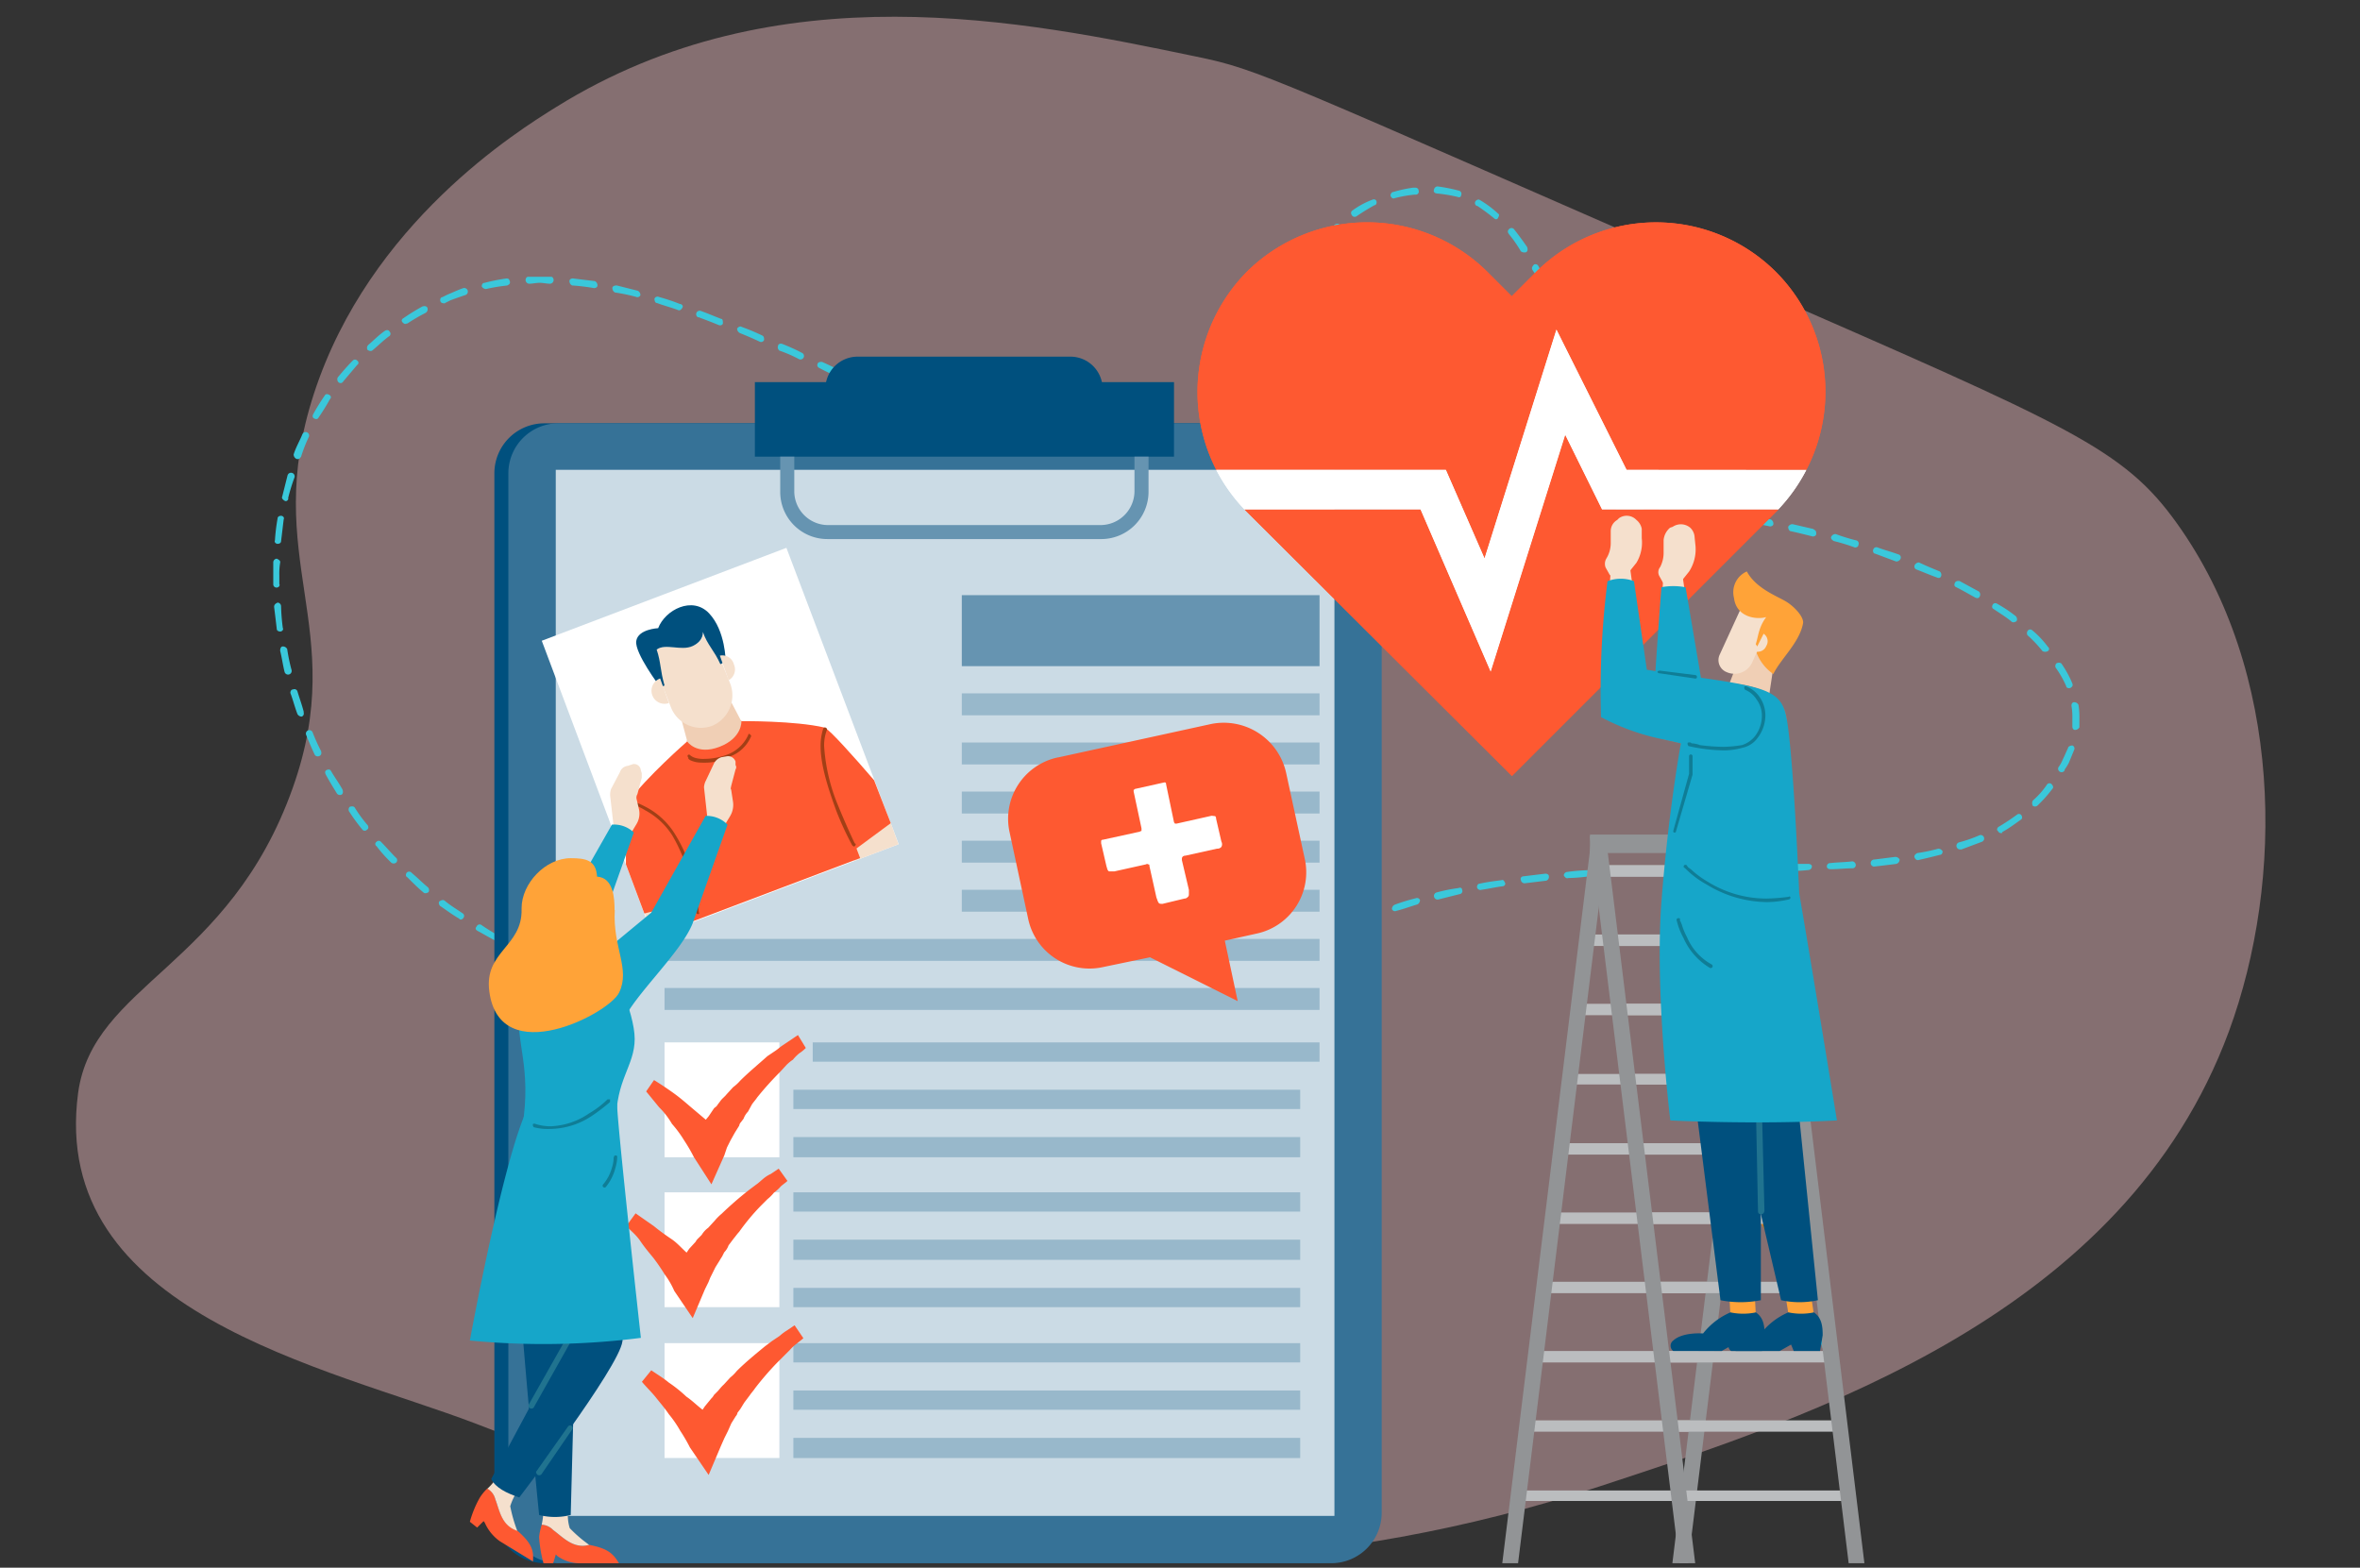 <svg id="Livello_1" data-name="Livello 1" xmlns="http://www.w3.org/2000/svg" viewBox="0 0 366 243.12"><rect x="0" y="0" width="366" height="243.12" fill="#333333" stroke="none"/><defs><style>.cls-1{fill:#ffc8ce;opacity:0.4;}.cls-2{fill:#3ac8db;}.cls-3{fill:#ffa338;}.cls-4{fill:#00507e;}.cls-5{fill:#367297;}.cls-6{fill:#cbdbe5;}.cls-7{fill:#6694b1;}.cls-8{fill:#98b8cb;}.cls-9{fill:#fff;}.cls-10{fill:#fe5931;}.cls-11{fill:#f5e0cd;}.cls-12{fill:#f0cfb5;}.cls-13{fill:#a23f16;}.cls-14{fill:#20738f;}.cls-15{fill:#16a6c9;}.cls-16{fill:#0f7d96;}.cls-17{fill:#bd7a2b;}.cls-18{fill:#bbbdbf;}.cls-19{fill:#929496;}</style></defs><title>ematologia03</title><path class="cls-1" d="M337.6,81.15c-8.33-11.63-16.58-15-65.44-36.38-75.37-32.92-76.68-33.95-86.67-36-26.6-5.54-64.9-13.52-99.17,7.79-6,3.72-29,18-37.63,44.47-8.38,25.72,5.57,36.21-3.29,61.16-9.89,27.83-31,30.41-33.29,47.33C7.6,203.59,50.76,212,73.83,220.8,95,228.88,164.32,258,248,230.54c33.75-11.08,81.45-26.75,97.66-70.56C354.33,136.42,354.11,104.21,337.6,81.15Z"/><path class="cls-2" d="M209.54,145.75l1.63-.82a.6.6,0,0,0,.14-.68c0-.27-.41-.41-.68-.27a14.83,14.83,0,0,1-1.5.82.5.5,0,0,0-.27.68c.14.27.41.27.68.27Z"/><path class="cls-2" d="M210.16,143.57c1.09-.41,2.18-.82,3.13-1.22.27,0,.41-.41.41-.68a.5.5,0,0,0-.68-.27l-3.26,1.22a.52.52,0,1,0,.41,1Zm6.39-2.31c1.09-.27,2.18-.68,3.26-1a.75.75,0,0,0,.41-.68.5.5,0,0,0-.68-.27,29.56,29.56,0,0,0-3.26,1,.75.75,0,0,0-.41.68.5.5,0,0,0,.68.27Zm6.53-1.77,3.26-.82a.48.48,0,0,0,.41-.68c0-.27-.27-.41-.54-.27a25.06,25.06,0,0,0-3.4.68.56.56,0,0,0,.27,1.09Zm6.66-1.5c1.09-.14,2.18-.41,3.26-.54.27,0,.54-.27.41-.54s-.27-.54-.54-.41c-1.09.14-2.18.27-3.4.54-.27,0-.41.27-.41.54s.41.54.68.41Zm6.66-1,3.4-.41a.63.63,0,0,0,.41-.68c0-.27-.27-.41-.54-.41l-3.4.41c-.27,0-.54.27-.41.54a.58.58,0,0,0,.54.54Zm6.8-.82a26.4,26.4,0,0,0,3.26-.27.5.5,0,0,0,.54-.54c0-.27-.27-.41-.54-.41a28.64,28.64,0,0,0-3.4.27.58.58,0,0,0-.54.54c.14.27.41.54.68.41Zm6.66-.41a29.57,29.57,0,0,1,3.4-.14.54.54,0,1,0,0-1.09c-1.09,0-2.31.14-3.4.14a.54.54,0,1,0,0,1.09Zm6.8-.27c1.22,0,2.31-.14,3.4-.14a.58.58,0,0,0,.54-.54c0-.27-.27-.54-.54-.41h-3.4a.54.54,0,1,0,0,1.09Zm6.8-.14c1.22,0,2.31-.14,3.4-.14a.5.5,0,0,0,.54-.54c0-.27-.27-.41-.54-.41h-3.4a.54.54,0,0,0,0,1.09Zm6.8-.14h3.4a.54.54,0,0,0,0-1.09h-3.4a.54.54,0,0,0,0,1.09Zm6.8-.14a27.31,27.31,0,0,0,3.4-.14.59.59,0,0,0,.54-.54c0-.27-.27-.41-.54-.41h-3.4a.54.54,0,0,0,0,1.09Zm6.8-.27c1.22,0,2.31-.14,3.4-.14a.5.5,0,0,0,.54-.54.59.59,0,0,0-.54-.54c-1.09.14-2.31.14-3.4.27a.5.5,0,0,0-.54.54c0,.27.27.41.54.41Zm6.8-.41c1.22-.14,2.31-.27,3.4-.41a.69.69,0,0,0,.54-.68.75.75,0,0,0-.68-.41l-3.26.41a.54.54,0,1,0,0,1.09Zm6.8-1c1.22-.27,2.31-.54,3.4-.82.27,0,.41-.27.41-.54a.75.75,0,0,0-.68-.41,27.82,27.82,0,0,1-3.26.68c-.27.14-.54.41-.41.68s.27.41.54.41Zm6.66-1.63,3.26-1.22a.52.52,0,1,0-.41-1,21.14,21.14,0,0,1-3.13,1.09.56.56,0,1,0,.27,1.09Zm6.39-2.72c1-.54,1.9-1.22,2.86-1.9.27-.14.27-.41.14-.68a.47.47,0,0,0-.68-.14A32.55,32.55,0,0,1,310,128.2c-.27.14-.41.54-.14.68a.5.5,0,0,0,.68.27Zm5.44-4.08a20.91,20.91,0,0,0,2.31-2.58c.27-.27.14-.54-.14-.82a.47.47,0,0,0-.68.14,12.71,12.71,0,0,1-2.18,2.45.87.87,0,0,0,0,.82.61.61,0,0,0,.68,0Zm4.22-5.58a7.6,7.6,0,0,0,.68-1.09l.82-2a.5.5,0,0,0-.27-.68c-.27,0-.68.14-.68.41-.27.54-.54,1.22-.82,1.77a5.52,5.52,0,0,1-.68,1.22.52.52,0,1,0,1,.41Zm2.31-6.53v-1.36a11.69,11.69,0,0,0-.14-2.18.75.75,0,0,0-.68-.41c-.27,0-.41.27-.41.54a10.3,10.3,0,0,1,.14,2v1.22c0,.27.14.54.41.54s.54-.14.68-.41ZM321.39,106a16.24,16.24,0,0,0-1.63-3c-.14-.27-.54-.27-.82-.14a.6.6,0,0,0-.14.68,15.3,15.3,0,0,1,1.63,2.86c0,.27.41.41.68.27s.41-.41.27-.68Zm-3.81-5.71a14.56,14.56,0,0,0-2.45-2.58.47.47,0,0,0-.68.14.62.62,0,0,0,0,.68,19.11,19.11,0,0,1,2.31,2.45.87.87,0,0,0,.82,0,.39.39,0,0,0,0-.68Zm-5-4.76a20.85,20.85,0,0,0-2.86-1.9.47.47,0,0,0-.68.14c-.14.27-.14.54.14.68,1,.68,1.9,1.22,2.72,1.9.27.27.54.14.82,0a.64.64,0,0,0-.14-.82Zm-5.71-3.81c-1-.54-2-1.09-3-1.63-.27,0-.54,0-.68.27s-.14.54.14.68c1.09.54,2,1.09,3,1.63.27.14.54.14.68-.14a.64.64,0,0,0-.14-.82Zm-6.12-3.13c-1-.41-2-.82-3.13-1.36a.75.75,0,0,0-.68.41.5.5,0,0,0,.27.68c1.09.41,2,.82,3.13,1.22.27.14.54.14.68-.14a.65.65,0,0,0-.27-.82ZM294.47,86c-1.09-.41-2.18-.68-3.26-1.09a.5.5,0,0,0-.68.27c-.14.27,0,.68.27.68l3.26,1.22a.75.75,0,0,0,.68-.41.5.5,0,0,0-.27-.68Zm-6.53-2.18a29.56,29.56,0,0,1-3.26-1,.75.75,0,0,0-.68.41c-.14.27.14.54.41.68a29.53,29.53,0,0,1,3.26,1c.27,0,.54-.14.54-.41a.5.5,0,0,0-.27-.68Zm-6.66-1.77L278,81.29a.75.75,0,0,0-.68.41c0,.27.14.68.41.68,1.22.27,2.31.54,3.4.82.27,0,.54-.14.54-.41s0-.54-.41-.68Zm-6.66-1.5c-1.09-.14-2.18-.41-3.26-.54a.56.56,0,0,0-.27,1.09,25.38,25.38,0,0,1,3.4.54c.27,0,.54-.14.54-.41s-.14-.54-.41-.68ZM268,79.52l-3.4-.41c-.27,0-.54.14-.54.41a.75.75,0,0,0,.41.68l3.4.41a.5.5,0,0,0,.54-.54c0-.27-.14-.54-.41-.54Zm-6.8-.82c-1.09-.14-2.31-.14-3.4-.27a.58.58,0,0,0-.54.54.5.5,0,0,0,.54.54,26.4,26.4,0,0,1,3.26.27c.41,0,.54-.14.68-.54a.58.58,0,0,0-.54-.54Zm-6.8-.41a28.43,28.43,0,0,0-3.4-.14.5.5,0,0,0-.54.54c0,.27.27.41.54.41a27.32,27.32,0,0,0,3.4.14c.27,0,.54-.14.54-.41a.58.58,0,0,0-.54-.54Zm-6.8-.14h-3.4a.54.54,0,1,0,0,1.09,28.44,28.44,0,0,1,3.4-.14.5.5,0,0,0,.54-.54c0-.27-.27-.41-.54-.41Zm-6.8.14c-1.22.14-2.31.14-3.4.27a.54.54,0,0,0,0,1.09,31.08,31.08,0,0,1,3.4-.27.54.54,0,1,0,0-1.09Zm-6.8.54a25.39,25.39,0,0,0-3.4.54.58.58,0,0,0-.54.54c.14.27.41.54.68.41,1.09-.14,2.18-.27,3.4-.41.27,0,.41-.27.41-.54a.59.59,0,0,0-.54-.54Zm-6.8,1.09a30.08,30.08,0,0,0-3.4.68c-.27,0-.41.27-.41.54s.41.54.68.41c1.09-.27,2.18-.41,3.26-.68.27,0,.54-.27.41-.54s-.27-.54-.54-.41Zm-6.66,1.5a29.56,29.56,0,0,0-3.26,1c-.27,0-.54.27-.41.54s.41.54.68.41a29.57,29.57,0,0,1,3.26-1c.27,0,.41-.41.41-.68a.5.5,0,0,0-.68-.27Zm-6.53,2a16,16,0,0,0-3.26,1.22c-.27,0-.41.41-.27.68a.5.5,0,0,0,.68.27c1.09-.41,2.18-.82,3.13-1.22a.75.75,0,0,0,.41-.68.5.5,0,0,0-.68-.27ZM207.57,86c-1,.54-2,1.09-3,1.63a.5.5,0,0,0-.27.68c.14.27.54.27.82.14a20.47,20.47,0,0,1,3-1.5c.27-.14.27-.41.14-.68s-.41-.41-.68-.27Zm-6,3.26c-1,.68-1.9,1.22-2.86,1.9a.47.47,0,0,0-.14.68c.14.27.54.41.68.27,1-.68,1.9-1.36,2.86-1.9a.5.5,0,0,0,.27-.68c-.27-.27-.54-.41-.82-.27ZM196,93.25a12.93,12.93,0,0,0-2.72,2c-.27.14-.27.41-.14.68a.47.47,0,0,0,.68.14c1-.68,1.77-1.36,2.72-2,.27-.14.27-.54.14-.82s-.54-.27-.68,0Zm-5.44,4.08c-1,.82-1.77,1.5-2.58,2.31-.27.14-.27.41-.14.68a.51.51,0,0,0,.82,0c.82-.68,1.63-1.36,2.58-2.18.14-.14.27-.54,0-.68s-.41-.27-.68-.14Zm-5.17,4.49a20.91,20.91,0,0,1-2.58,2.31.58.58,0,0,0,.82.82c.82-.82,1.63-1.5,2.45-2.31a.51.51,0,0,0,0-.82.62.62,0,0,0-.68,0Zm-5,4.76c-.82.82-1.5,1.63-2.31,2.45a.48.48,0,0,0,.68.68l2.45-2.45a.62.62,0,0,0,0-.68.51.51,0,0,0-.82,0Zm-4.76,4.9c-.82.82-1.5,1.63-2.31,2.45-.27.14-.14.54,0,.68s.54.27.68,0l2.45-2.45a.61.61,0,0,0,0-.68.51.51,0,0,0-.82,0Zm-4.62,4.9c-.82.82-1.63,1.63-2.31,2.45a.51.51,0,0,0,0,.82.47.47,0,0,0,.68-.14c.82-.82,1.63-1.63,2.31-2.45a.48.48,0,1,0-.68-.68Zm-4.62,5c-.82.82-1.63,1.63-2.31,2.45a.48.48,0,1,0,.68.68c.82-.82,1.63-1.63,2.31-2.45a.51.51,0,0,0,0-.82.47.47,0,0,0-.68.14Zm-4.76,4.9c-.68.82-1.5,1.63-2.31,2.45a.61.61,0,0,0,0,.68.51.51,0,0,0,.82,0c.68-.82,1.5-1.63,2.31-2.45a.62.62,0,0,0,0-.68.51.51,0,0,0-.82,0Zm-4.62,4.9c-.82.82-1.63,1.5-2.45,2.31a.51.51,0,0,0,0,.82.62.62,0,0,0,.68,0l2.45-2.45a.48.48,0,0,0-.68-.68Zm-4.9,4.62c-1,.82-1.77,1.5-2.58,2.31-.27.14-.27.41,0,.68s.41.27.68,0l2.58-2.18a.87.87,0,0,0,0-.82.62.62,0,0,0-.68,0Zm-5.17,4.35c-1,.82-1.77,1.5-2.72,2.18-.27.14-.27.41-.14.68a.64.64,0,0,0,.82.14c.82-.68,1.77-1.36,2.72-2.18a.45.45,0,0,0,0-.68.47.47,0,0,0-.68-.14Zm-5.44,4.08c-1,.54-1.9,1.22-2.86,1.77-.27.14-.41.54-.14.68a.5.5,0,0,0,.68.27c1-.68,1.9-1.22,2.86-1.9.27-.14.27-.41.14-.68s-.41-.27-.68-.14Zm-5.85,3.4a20.47,20.47,0,0,1-3,1.5.52.52,0,0,0,.41,1,32.67,32.67,0,0,0,3.13-1.5c.27-.14.27-.41.14-.68s-.41-.41-.68-.27Zm-6.12,2.86c-1,.27-2,.68-3.13,1.09-.27,0-.41.27-.41.54s.41.54.68.41c1.09-.41,2.18-.68,3.26-1.09a.5.5,0,0,0,.27-.68c0-.27-.41-.41-.68-.27Zm-6.39,1.9c-1.09.27-2.18.41-3.26.68-.27,0-.54.27-.41.54s.27.54.54.41a25.07,25.07,0,0,0,3.4-.68c.27,0,.41-.27.41-.54a.75.75,0,0,0-.68-.41Zm-6.66,1.09c-1.09.14-2.18.14-3.26.27a.59.59,0,0,0-.54.54c0,.27.27.41.54.41a27.3,27.3,0,0,0,3.4-.14c.27-.14.54-.27.54-.68a.63.63,0,0,0-.68-.41Zm-6.66.27c-1.09,0-2.18-.14-3.4-.14-.27,0-.54.14-.54.41a.58.58,0,0,0,.54.54c1.09.14,2.31.14,3.4.27a.54.54,0,1,0,0-1.09Zm-6.66-.54a29.45,29.45,0,0,1-3.4-.54.5.5,0,0,0-.54.54c-.14.27.14.54.41.54,1.09.14,2.18.41,3.4.54a.5.5,0,0,0,.54-.54c0-.27-.14-.54-.41-.54Zm-6.66-1.09-3.26-.82c-.27-.14-.68,0-.68.27a.48.48,0,0,0,.41.68l3.26.82c.27.14.54-.14.68-.41s-.14-.54-.41-.54Zm-6.53-1.77c-1.09-.41-2.18-.68-3.26-1.09a.5.5,0,0,0-.68.27c0,.27.14.68.41.68a21.15,21.15,0,0,0,3.13,1.09c.27.14.68,0,.68-.27a.5.5,0,0,0-.27-.68Zm-6.39-2.31c-1.09-.41-2-1-3.13-1.36-.14-.14-.54,0-.68.27a.5.5,0,0,0,.27.68c1.09.41,2,1,3.13,1.36a.52.52,0,1,0,.41-1Zm-6.12-2.86a32.53,32.53,0,0,1-2.86-1.77.5.5,0,0,0-.68.27c-.27.27-.14.54.14.68,1,.54,1.9,1.09,3,1.63.27.14.54.14.68-.14a.5.5,0,0,0-.27-.68Zm-5.71-3.54c-1-.68-1.9-1.22-2.72-1.9-.27-.27-.54-.14-.82,0s-.14.68.14.82c1,.68,1.9,1.36,2.86,1.9.14.27.54.14.68-.14a.47.47,0,0,0-.14-.68Zm-5.44-4.08c-.82-.68-1.63-1.5-2.45-2.18a.51.51,0,0,0-.82,0c-.14.27-.14.54.14.68.82.82,1.63,1.63,2.45,2.31.27.27.54.14.82,0a.64.64,0,0,0-.14-.82ZM61.39,133c-.82-.82-1.5-1.63-2.31-2.45a.45.45,0,0,0-.68,0,.39.39,0,0,0,0,.68,20.91,20.91,0,0,0,2.31,2.58.61.61,0,0,0,.68,0,.51.51,0,0,0,0-.82Zm-4.35-5a20.27,20.27,0,0,1-2-2.72c-.14-.27-.54-.27-.82-.14a.61.61,0,0,0,0,.82,28.25,28.25,0,0,0,2,2.72.45.45,0,0,0,.68,0c.27-.14.27-.41.14-.68Zm-3.94-5.58c-.54-1-1.22-1.9-1.77-2.86-.14-.27-.41-.27-.68-.14s-.27.41-.14.68c.54,1,1.09,1.9,1.77,3a.6.6,0,0,0,.68.14c.27-.14.27-.54.14-.82Zm-3.26-5.85a29.09,29.09,0,0,1-1.36-3,.52.52,0,0,0-1,.41c.41,1,.82,2,1.36,3.13a.6.6,0,0,0,.68.14.5.5,0,0,0,.27-.68Zm-2.72-6.12c-.27-1.09-.68-2.18-1-3.26a.5.5,0,0,0-.68-.27c-.27,0-.41.27-.41.54.41,1.09.68,2.18,1.09,3.26a.75.75,0,0,0,.68.41.5.5,0,0,0,.27-.68Zm-1.9-6.53a27.88,27.88,0,0,1-.68-3.26.75.75,0,0,0-.68-.41c-.27,0-.41.27-.41.68.27,1.09.41,2.18.68,3.26a.56.56,0,1,0,1.09-.27Zm-1.36-6.53a31.08,31.08,0,0,1-.27-3.4.58.58,0,0,0-.54-.54c-.27.14-.54.27-.54.68.14,1.09.27,2.18.41,3.4,0,.27.27.41.54.41s.54-.27.41-.54Zm-.54-6.8V89.18a10.29,10.29,0,0,1,.14-2c0-.27-.27-.41-.54-.54a.58.58,0,0,0-.54.54v3.4a.5.5,0,0,0,.54.54c.27,0,.54-.27.41-.54Zm.27-6.66c.14-1.09.27-2.31.41-3.4.14-.27-.14-.54-.41-.54s-.54.14-.54.41a29,29,0,0,0-.41,3.4c-.14.27.14.54.41.54s.54-.14.54-.41Zm1.09-6.66a29.53,29.53,0,0,1,1-3.26.56.56,0,0,0-1.09-.27l-.82,3.26c-.14.27.14.54.41.68s.54-.14.54-.41Zm2-6.39a21.36,21.36,0,0,1,1.22-3.13.52.52,0,0,0-1-.41c-.41,1-1,2-1.36,3.13a.75.75,0,0,0,.41.68.5.5,0,0,0,.68-.27Zm2.72-6.12a32.53,32.53,0,0,0,1.77-2.86c.27-.27.14-.54-.14-.68s-.54-.14-.68.14a32.53,32.53,0,0,0-1.77,2.86c-.14.27-.14.54.14.68s.54.14.68-.14Zm3.81-5.58,2.18-2.58a.39.39,0,0,0,0-.68.45.45,0,0,0-.68,0c-.82.82-1.63,1.77-2.31,2.58a.64.64,0,0,0,.14.82.47.47,0,0,0,.68-.14Zm4.62-4.9c.82-.68,1.63-1.5,2.58-2.18a.45.45,0,0,0,0-.68c-.14-.27-.41-.27-.68-.14-1,.68-1.77,1.5-2.58,2.18a.64.64,0,0,0-.14.82c.27.14.54.27.82,0Zm5.3-4.08A30.57,30.57,0,0,1,66,48.52a.65.65,0,0,0,.27-.82c-.14-.27-.54-.27-.82-.14a32.53,32.53,0,0,0-2.86,1.77c-.27.14-.41.41-.14.68s.41.27.68.14ZM69,47l.82-.41c.68-.27,1.5-.54,2.31-.82a.56.56,0,1,0-.27-1.09c-.82.27-1.63.68-2.45,1l-.82.41c-.27,0-.41.41-.27.68s.41.27.68.27Zm6.39-2.18a27.2,27.2,0,0,1,3.26-.54c.27-.14.54-.27.41-.68s-.27-.41-.54-.41a30.07,30.07,0,0,0-3.4.68c-.27,0-.41.27-.41.54a.75.75,0,0,0,.68.41ZM82.06,44c.54,0,1.09-.14,1.63-.14s1.09.14,1.63.14a.59.59,0,0,0,.54-.54c0-.27-.14-.54-.41-.54H81.92c-.27,0-.41.27-.41.54a.59.59,0,0,0,.54.54Zm6.66.27a32.88,32.88,0,0,1,3.4.41c.27,0,.54-.14.54-.41a.75.75,0,0,0-.41-.68c-1.22-.14-2.31-.27-3.4-.41-.27,0-.54.14-.54.41s.14.54.41.68Zm6.66,1.09a27.87,27.87,0,0,1,3.26.68.5.5,0,0,0,.68-.27.75.75,0,0,0-.41-.68l-3.26-.82c-.41,0-.68.14-.68.41a.75.75,0,0,0,.41.68ZM101.91,47c1.09.41,2.18.68,3.26,1.09.27.14.54-.14.68-.41s-.14-.54-.41-.54a30.61,30.61,0,0,0-3.26-1.09.5.5,0,0,0-.68.27c0,.41.14.68.41.68Zm6.39,2.18c1.09.41,2.18.82,3.13,1.22.27.14.68,0,.68-.27s0-.68-.27-.68c-1.09-.41-2-.82-3.13-1.22a.52.52,0,1,0-.41,1Zm6.39,2.45c1,.41,2,.82,3.13,1.36a.5.5,0,0,0,.68-.27c0-.27,0-.54-.27-.68A33.19,33.19,0,0,0,115,50.69c-.14-.14-.54,0-.68.27a.75.75,0,0,0,.41.68Zm6.12,2.72a21.69,21.69,0,0,1,3.13,1.36.52.52,0,1,0,.41-1,29.09,29.09,0,0,0-3-1.36c-.27-.14-.68,0-.68.27a.6.6,0,0,0,.14.68Zm6.26,2.72c1,.54,2,1,3.13,1.5.14.14.54,0,.68-.27a.5.5,0,0,0-.27-.68c-1.09-.54-2-1-3.13-1.5-.27,0-.54,0-.68.27a.5.5,0,0,0,.27.68Zm6.12,3a32.65,32.65,0,0,1,3.13,1.5c.14,0,.54,0,.68-.27a.5.5,0,0,0-.27-.68,32.67,32.67,0,0,0-3.13-1.5.5.5,0,0,0-.68.27c-.14.14,0,.54.27.68Zm6.12,2.86a22.13,22.13,0,0,0,3.13,1.5.47.47,0,0,0,.68-.14.5.5,0,0,0-.27-.68,32.67,32.67,0,0,0-3.13-1.5.47.47,0,0,0-.68.14c-.14.27,0,.68.27.68Zm6.12,3a30.68,30.68,0,0,0,3,1.5c.27.14.68.14.82-.14s0-.68-.27-.68a32.67,32.67,0,0,0-3.13-1.5c-.27-.14-.54-.14-.68.14s0,.68.27.68Zm6.12,3a30.69,30.69,0,0,0,3,1.5.83.83,0,0,0,.82-.14c0-.27,0-.68-.27-.82A32.69,32.69,0,0,1,152,68c-.27,0-.54,0-.68.27a.5.5,0,0,0,.27.68Zm6.12,3a8,8,0,0,0,1.09.54,13.73,13.73,0,0,0,2,1,.52.52,0,0,0,.41-1,8.32,8.32,0,0,1-1.9-1,4.83,4.83,0,0,1-1.22-.54.52.52,0,0,0-.41,1Zm6.26,2.72c1.22.41,2.31.68,3.4,1,.27,0,.54-.14.54-.41s-.14-.54-.41-.54c-1-.27-2-.54-3.13-1a.52.52,0,0,0-.41,1Zm6.8,1.5a10.29,10.29,0,0,0,2,.14h1.36c.27-.14.54-.27.54-.68s-.27-.41-.54-.41h-3.26c-.41-.14-.54.14-.68.41a.58.58,0,0,0,.54.54Zm6.94-.54a12.83,12.83,0,0,0,3.13-1.36.5.5,0,0,0,.27-.68c-.14-.27-.41-.27-.68-.14-1,.41-2,.82-3.13,1.22-.27,0-.41.27-.27.54s.27.54.68.41Zm6.12-3.26c.82-.68,1.63-1.5,2.45-2.31a.58.58,0,0,0-.82-.82,12.4,12.4,0,0,1-2.31,2.31.64.64,0,0,0-.14.82.61.61,0,0,0,.82,0Zm4.62-5c.68-1,1.22-1.9,1.9-2.86.14-.27.14-.54-.14-.68s-.54-.14-.82.14c-.54,1-1.22,1.9-1.77,2.72a.51.51,0,0,0,.14.82.47.47,0,0,0,.68-.14Zm3.67-5.85a30.67,30.67,0,0,0,1.5-3c.14-.27.14-.54-.14-.68s-.54-.14-.68.14c-.54,1.09-1.09,2-1.63,3a.83.83,0,0,0,.14.82.65.65,0,0,0,.82-.27Zm3.13-6.12a30.67,30.67,0,0,1,1.5-3,.52.52,0,0,0-1-.41,30.67,30.67,0,0,0-1.5,3,.5.5,0,0,0,.27.68c.14.14.54,0,.68-.27Zm3-6c.54-1.09,1.09-2,1.63-3,.14-.27,0-.54-.27-.82a.5.5,0,0,0-.68.27c-.54,1-1.09,2-1.63,3a.5.5,0,0,0,.27.68c.27.14.54.14.68-.14Zm3.26-6c.68-1,1.22-1.9,1.9-2.72a.64.64,0,0,0-.14-.82c-.27-.14-.54-.14-.68.14-.68,1-1.36,1.9-1.9,2.86-.14.27-.14.54.14.68s.54.14.68-.14Zm3.94-5.44c.82-.82,1.5-1.63,2.31-2.31a.51.51,0,0,0,0-.82.61.61,0,0,0-.68,0l-2.45,2.45a.64.64,0,0,0,.14.82.47.47,0,0,0,.68-.14Zm4.9-4.35a32.53,32.53,0,0,1,2.86-1.77c.27,0,.41-.41.27-.68s-.41-.27-.68-.14a12.79,12.79,0,0,0-3,1.63.47.47,0,0,0-.14.68.5.5,0,0,0,.68.27Zm6-2.86a19.5,19.5,0,0,1,3-.54h.27a.48.48,0,0,0,.41-.68c0-.27-.27-.41-.54-.41h-.27a21.11,21.11,0,0,0-3.13.68c-.27,0-.41.41-.41.54.14.41.41.54.68.41ZM222.8,30a23.32,23.32,0,0,1,3.26.54c.27.14.54,0,.54-.27a.5.5,0,0,0-.27-.68,25.05,25.05,0,0,0-3.4-.68.58.58,0,0,0-.54.54c-.14.27.14.54.41.54Zm6.26,1.9a31.36,31.36,0,0,1,2.58,1.9c.27.27.54.27.68,0s.27-.54,0-.68A15.78,15.78,0,0,0,229.47,31c-.14-.14-.54,0-.68.27a.5.5,0,0,0,.27.68Zm4.9,4.35a19.44,19.44,0,0,1,1.9,2.72.9.9,0,0,0,.82.14c.27-.14.27-.54.14-.82-.68-1-1.36-1.9-2-2.72a.51.51,0,0,0-.82,0,.45.45,0,0,0,0,.68Zm3.67,5.58a21.65,21.65,0,0,1,1.77,3,.6.6,0,0,0,.68.14c.27-.14.27-.41.14-.68-.54-1.09-1.09-2-1.63-3a.5.5,0,0,0-.68-.27c-.27.27-.41.54-.27.82Zm3.26,6a20.47,20.47,0,0,1,1.5,3,.65.65,0,0,0,.82.27c.27-.14.27-.54.14-.82-.54-1-1-1.9-1.5-3-.14-.27-.41-.27-.68-.27a.65.65,0,0,0-.27.82Zm3.13,6a34.39,34.39,0,0,0,1.77,3c.14.27.41.27.68.14s.27-.41.14-.68c-.54-1-1.09-1.9-1.63-3a.6.6,0,0,0-.68-.14.5.5,0,0,0-.27.68Zm3.67,5.85a20.28,20.28,0,0,0,2,2.72.47.47,0,0,0,.68.14.64.64,0,0,0,.14-.82c-.68-.82-1.36-1.63-2-2.58a.47.47,0,0,0-.68-.14c-.27.14-.41.41-.14.68ZM252,65c1,.82,1.77,1.5,2.72,2.18.27.14.54.14.68-.14s.14-.54-.14-.68c-.82-.68-1.63-1.36-2.45-2.18A.58.58,0,0,0,252,65Zm5.71,3.94c1.09.41,2,.82,3.26,1.22.27.14.54-.14.68-.41s-.14-.54-.41-.54c-1.09-.41-2.18-.82-3.13-1.22a.5.5,0,0,0-.68.27c-.14.14,0,.54.27.68Zm6.66,1.9a26.5,26.5,0,0,0,3.4.27.54.54,0,0,0,0-1.09,25.15,25.15,0,0,1-3.26-.14c-.27-.14-.54.14-.68.41a.58.58,0,0,0,.54.54Zm6.8.14a29.45,29.45,0,0,0,3.4-.54c.41,0,.54-.27.41-.54s-.27-.54-.54-.41c-1.09.14-2.31.27-3.26.41a.5.5,0,0,0-.54.54.58.58,0,0,0,.54.54Zm6.8-1.36a29.56,29.56,0,0,0,3.26-1c.27,0,.41-.41.41-.68a.5.5,0,0,0-.68-.27,29.56,29.56,0,0,1-3.26,1,.75.75,0,0,0-.41.68.5.5,0,0,0,.68.27Z"/><path class="cls-2" d="M269.8,67.42c.54-.27,1.09-.41,1.63-.68a.52.52,0,1,0-.41-1c-.54.27-1.09.41-1.63.68-.27,0-.41.41-.27.68a.5.5,0,0,0,.68.27Z"/><path class="cls-3" d="M75.73,197.15C77.9,188,86.6,186,86.6,186s1.22,13.19-10.88,11.15Z"/><path class="cls-3" d="M77.9,206.67s0-9.11,12.92-9.66c0,0-.27,10.33-12.92,9.66Z"/><path class="cls-2" d="M104.55,228l-20.94,9a.3.3,0,1,0,.27.54l20.94-9a.5.5,0,0,0,.14-.41c0-.14-.27-.14-.41-.14Z"/><path class="cls-2" d="M103.06,236.18,81.16,239.3c-.27,0-.27.14-.27.27a.29.29,0,0,0,.27.27l21.89-3.13a.27.27,0,0,0,0-.54Z"/><path class="cls-4" d="M84.42,242.43H204.36a7.84,7.84,0,0,0,7.75-7.75V73.4a7.75,7.75,0,0,0-7.75-7.75H84.42a7.75,7.75,0,0,0-7.75,7.75V234.68a7.84,7.84,0,0,0,7.75,7.75Z"/><path class="cls-5" d="M86.59,242.43H206.53a7.84,7.84,0,0,0,7.75-7.75V73.4a7.75,7.75,0,0,0-7.75-7.75H86.59a7.75,7.75,0,0,0-7.75,7.75V234.68a7.84,7.84,0,0,0,7.75,7.75Z"/><rect class="cls-6" x="86.19" y="72.86" width="120.76" height="162.23"/><rect class="cls-4" x="117.07" y="59.26" width="65" height="11.56"/><path class="cls-4" d="M133.11,55.31H166a5,5,0,0,1,5,5h-43a5,5,0,0,1,5-5Z"/><path class="cls-7" d="M170.64,83.6H128.35A7.31,7.31,0,0,1,121,76.26V70.82h2.18v5.44a5.25,5.25,0,0,0,5.17,5.17h42.29a5.28,5.28,0,0,0,5.3-5.17V70.82h2.18v5.44a7.34,7.34,0,0,1-7.48,7.34Z"/><rect class="cls-7" x="149.16" y="92.3" width="55.48" height="11.01"/><rect class="cls-8" x="149.16" y="107.53" width="55.48" height="3.4"/><rect class="cls-8" x="149.16" y="115.15" width="55.48" height="3.4"/><rect class="cls-8" x="149.16" y="122.76" width="55.48" height="3.4"/><rect class="cls-8" x="149.16" y="130.38" width="55.48" height="3.4"/><rect class="cls-8" x="149.16" y="137.99" width="55.48" height="3.4"/><rect class="cls-8" x="103.06" y="145.61" width="101.58" height="3.4"/><rect class="cls-8" x="103.06" y="153.22" width="101.58" height="3.4"/><rect class="cls-9" x="103.06" y="161.66" width="17.81" height="17.81"/><rect class="cls-8" x="126.04" y="161.66" width="78.6" height="2.99"/><rect class="cls-8" x="123.04" y="169" width="78.6" height="2.99"/><rect class="cls-8" x="123.04" y="176.34" width="78.6" height="3.13"/><rect class="cls-9" x="103.06" y="184.91" width="17.81" height="17.81"/><rect class="cls-8" x="123.04" y="184.91" width="78.6" height="2.99"/><rect class="cls-8" x="123.04" y="192.25" width="78.6" height="3.13"/><rect class="cls-8" x="123.04" y="199.73" width="78.6" height="2.99"/><rect class="cls-9" x="103.06" y="208.3" width="17.81" height="17.81"/><rect class="cls-8" x="123.04" y="208.3" width="78.6" height="2.99"/><rect class="cls-8" x="123.04" y="215.64" width="78.6" height="2.99"/><rect class="cls-8" x="123.04" y="222.99" width="78.6" height="3.13"/><path class="cls-10" d="M101.43,167.5c1.09.68,1.9,1.22,2.86,1.9s1.77,1.36,2.72,2.18l2.58,2.18a23.27,23.27,0,0,1,2.45,2.72h0l-4.62.27.68-1.22.41-.68.41-.54,1-1.22.82-1.22c.14-.14.41-.27.54-.54l.41-.54c.27-.41.68-.68,1-1.09l1-1.09a6.81,6.81,0,0,0,1.09-1c1.36-1.36,2.86-2.58,4.22-3.81l1.22-.82c.41-.27.68-.54,1.09-.82l1.22-.82,1.22-.82,1.22,2a5.92,5.92,0,0,1-1,.82,6.27,6.27,0,0,0-1,1,5.91,5.91,0,0,0-1,.82l-1,1.09a48.72,48.72,0,0,0-3.54,3.94c-.27.41-.54.68-.82,1.09L116,172.4a3,3,0,0,0-.68,1.09l-.41.54a1,1,0,0,0-.27.54l-.68,1.09-.68,1.22-.27.54-.27.54-.41,1.22-2,4.49-2.72-4.22h0a25.28,25.28,0,0,0-1.5-2.58,18.1,18.1,0,0,0-1.9-2.58,12.19,12.19,0,0,0-2-2.58l-2-2.45Z"/><path class="cls-10" d="M98.57,188.17l2.86,2c.82.68,1.77,1.36,2.72,2s1.63,1.5,2.58,2.31,1.63,1.63,2.45,2.58h0l-4.76.27.82-1.22.41-.68.41-.54.82-1.22,1-1.09a1.88,1.88,0,0,1,.41-.54l.54-.54a3.66,3.66,0,0,1,1-1.09l1-1.09a8.21,8.21,0,0,1,1.09-1.09,54.37,54.37,0,0,1,4.22-3.67l1.09-.82c.41-.27.82-.68,1.22-1a4.77,4.77,0,0,1,1.09-.68l1.22-.82,1.36,1.9c-.27.27-.68.54-1,.82a6.81,6.81,0,0,1-1.09,1,6.29,6.29,0,0,1-1,1l-1,1a33.79,33.79,0,0,0-3.4,4.08c-.27.27-.54.68-.82,1l-.82,1.09a3,3,0,0,1-.68,1.09l-.27.54c-.14.27-.27.41-.41.68l-.68,1.09-.54,1.09-.27.54-.27.68-.54,1.09-1.9,4.49-2.86-4.22h0a12.65,12.65,0,0,0-1.5-2.58,29.16,29.16,0,0,0-1.77-2.58c-.68-.82-1.36-1.63-2-2.58s-1.5-1.63-2.18-2.31Z"/><path class="cls-10" d="M101,212.51c1,.68,1.9,1.22,2.72,1.9a21.19,21.19,0,0,1,2.72,2.18c1,.68,1.77,1.5,2.72,2.18s1.63,1.77,2.45,2.72h0l-4.76.27.82-1.22.41-.68.41-.54.82-1.22,1-1.22a1.88,1.88,0,0,0,.41-.54l.54-.54c.27-.27.54-.68,1-1.09l1-1.09a6.28,6.28,0,0,0,1-1c1.36-1.36,2.86-2.58,4.35-3.81l1.09-.82,1.22-.82a7.54,7.54,0,0,1,1.09-.82l1.22-.82,1.36,2c-.27.27-.68.54-1,.82a6.82,6.82,0,0,0-1.09,1l-1,1-1,1a47.19,47.19,0,0,0-3.4,3.94c-.27.41-.54.68-.82,1.09l-.82,1.09c-.27.41-.41.68-.68,1.09l-.41.54a1,1,0,0,1-.27.54l-.68,1.09-.54,1.22-.27.54-.27.54-.54,1.22-1.9,4.49L107,224.48h0a25.23,25.23,0,0,0-1.5-2.58,17.32,17.32,0,0,0-1.77-2.58c-.68-1-1.36-1.77-2-2.58s-1.5-1.63-2.18-2.45Z"/><polygon class="cls-9" points="139.37 130.92 101.29 145.34 84.02 99.37 121.96 84.96 139.37 130.92"/><path class="cls-11" d="M137.6,126.16,132,129.43s.14,1.77.54,4.08l6.8-2.58h0Z"/><path class="cls-10" d="M128.08,113c.54.14,4.35,4.35,7.48,8l2.58,6.66-6.26,4.62-5-12.1s.14-7.62,1.22-7.21Z"/><path class="cls-10" d="M129,121.54l-1.09-8.7c-4.62-1.09-12.92-1-12.92-1h0l-.14-.14-8.3,3.13V115h0s-6.39,5.58-9.11,9.38l6,8.57L107.14,143l26.25-9.93Z"/><path class="cls-12" d="M106.59,115l-1.09-4.08,4.35.41,3.13-3.26,2,3.81s.14,2.58-3.4,3.94-5-.82-5-.82Z"/><path class="cls-11" d="M102.79,106.45l1.22,3.13a5,5,0,0,0,6.39,3,5.13,5.13,0,0,0,2.86-6.53L112,102.91c-1-2.18-2.31-2.86-3-4.9,0,0,.27,1.5-1.63,2.18s-4.22-.41-5.58.54c.68,2,.14,3.4,1,5.71Z"/><path class="cls-4" d="M102.38,106.58l.68-.27c-.68-2.31-.54-3.54-1.22-5.58,1.36-1,3.81.27,5.58-.54S109,98,109,98c.68,2,1.77,2.86,2.72,5l.82-.41s0-4.76-2.58-7.48-6.8-.54-7.89,2.31c0,0-3.13.14-3.4,2s3.67,7.07,3.67,7.07Z"/><path class="cls-11" d="M113,105.49a1.91,1.91,0,0,0,.82-2.45,1.85,1.85,0,0,0-2.18-1.36Z"/><path class="cls-11" d="M102.38,105.22a2,2,0,0,0,1.36,3.81Z"/><path class="cls-11" d="M107.27,143c-.14-1.09-.27-2.31-.54-3.67-1.22-6.66-5.71-2.31-7.62-.14l2.18,6.12Z"/><path class="cls-10" d="M97.48,124.53c-.27.41-.41,5-.41,9.52l2.86,7.62a17.29,17.29,0,0,1,8.3-.27l-5-12.37s-5.17-5.44-5.71-4.49Z"/><path class="cls-13" d="M127.67,113a8.77,8.77,0,0,0-.41,2.72c0,3.13,1.36,7.07,2.45,10.06a46.5,46.5,0,0,0,2.45,5.3c.14.14.27.27.41.14s.14-.27.14-.27a.13.13,0,0,0-.14-.14c-.27-.54-1.36-2.86-2.58-5.85a28.59,28.59,0,0,1-2.18-9.25,6.59,6.59,0,0,1,.41-2.45.3.3,0,1,0-.54-.27Z"/><path class="cls-13" d="M97.76,124.67h0a8.37,8.37,0,0,1,2.31,1,11.21,11.21,0,0,1,4.22,3.94,25,25,0,0,1,2.86,7.48,16.81,16.81,0,0,1,.54,3.13,2.65,2.65,0,0,1,.14,1l.14.14v.14a.29.29,0,0,0,.27.27c.14,0,.27-.14.14-.27a37,37,0,0,0-.68-4.49,22.83,22.83,0,0,0-3-7.62,11.62,11.62,0,0,0-4.49-4.22,14.93,14.93,0,0,0-2.31-1,.29.29,0,0,0-.27.27c0,.14,0,.27.14.27Z"/><path class="cls-13" d="M106.73,117.6c.14.27.54.41,1,.54s1,.14,1.5.14a8.57,8.57,0,0,0,4.08-1,5.63,5.63,0,0,0,3.13-3c.14-.14,0-.27-.14-.41s-.27,0-.27.14a5.83,5.83,0,0,1-2.86,2.86,10.25,10.25,0,0,1-3.94.82,4.62,4.62,0,0,1-1.36-.14,2.22,2.22,0,0,1-.82-.41.25.25,0,0,0-.41,0,.5.5,0,0,0,.14.41Z"/><path class="cls-10" d="M96,242.43H89.87a6,6,0,0,1-3.4-1.09l-.27-.27-.41,1.36h-1.5a19.5,19.5,0,0,1-.68-4.08,9.53,9.53,0,0,1,.41-1.9,2.63,2.63,0,0,1,1.77.82c1.5,1.09,3.13,3,5.58,2.31,2.72.54,3.67,1.22,4.62,2.86Z"/><path class="cls-11" d="M91.36,239.58c-2.45.68-4.08-1.22-5.58-2.31a2.63,2.63,0,0,0-1.77-.82,11.9,11.9,0,0,0,.27-2.18l3.81.14a6.67,6.67,0,0,0,.27,2.58,20.63,20.63,0,0,0,3,2.58Z"/><path class="cls-10" d="M82.66,242.16,77.49,239a6.94,6.94,0,0,1-2.31-2.86L75,235.9l-1,1L72.87,236a16.57,16.57,0,0,1,1.5-3.67,7.21,7.21,0,0,1,1.22-1.5,2.63,2.63,0,0,1,1.22,1.63c.68,1.77,1,4.08,3.4,4.9,2.18,1.9,2.58,3,2.45,4.76Z"/><path class="cls-11" d="M80.21,237.4c-2.45-.82-2.72-3.13-3.4-4.9a2.63,2.63,0,0,0-1.22-1.63,9.37,9.37,0,0,0,1.5-1.77l3.13,2.18a9.22,9.22,0,0,0-1.09,2.31,22.85,22.85,0,0,0,1.09,3.81Z"/><path class="cls-11" d="M109.72,127l-.54-4.9a2.52,2.52,0,0,1,.27-1l1.22-2.58a1.93,1.93,0,0,1,1.22-1.09l.82-.14a1.21,1.21,0,0,1,1.36.82v.54a.61.61,0,0,1,0,.68l-.68,2.58c0,.14-.14.41,0,.54l.27,1.77a3.39,3.39,0,0,1-.41,2.31l-.82,1.36Z"/><path class="cls-4" d="M94.76,173.21s2.31,30.73,1.77,34.81-16,24.21-16,24.21c-2-.68-3.67-1.5-4.35-2.86l12.1-22.57-3-16.86.68-16.73Z"/><path class="cls-4" d="M83.61,173.21a33.67,33.67,0,0,0-3.67,10.88c-.82,6.39,3.67,50.86,3.67,50.86a9.93,9.93,0,0,0,4.9,0l1.22-46-.54-15.77Z"/><path class="cls-14" d="M82.8,218.23l6.12-10.88L85,188.44v-.14l-.14.14.14-.14h0l-.14.14.14-.14a5.33,5.33,0,0,1-1.09-1.22,9.17,9.17,0,0,1-1.09-3.26.43.43,0,0,0-.41-.41c-.27,0-.41.27-.41.54a9,9,0,0,0,1.22,3.67A9.82,9.82,0,0,0,84.29,189l.27-.27h-.41L88,207.21l-6,10.61c-.14.27,0,.41.14.54s.54.14.68-.14Z"/><path class="cls-14" d="M88.1,221.22l-4.9,6.94c-.14.14,0,.41.14.54s.54.14.68-.14l4.76-6.94a.4.4,0,0,0-.68-.41Z"/><path class="cls-15" d="M80.48,156.22c-.54,5.44,2,9.25.54,18.49,8.7,2.31,14.55-.54,14.55-.54-.14-6.66,2.86-8.84,2.86-13.05s-3.67-11.69-3.67-11.69-13.6,1.22-14.28,6.8Z"/><path class="cls-15" d="M96.53,158.53c1.77-4.22,9.38-11,11-15.64s5.3-15,5.3-15a4.51,4.51,0,0,0-3.4-1.36l-8.43,15-7.89,6.53Z"/><path class="cls-11" d="M95.17,128.2l-.54-4.76a2.65,2.65,0,0,1,.14-1.09l1.36-2.58a1.45,1.45,0,0,1,1.22-1l.82-.27a1.06,1.06,0,0,1,1.22,1l.14.41v.68l-.68,2.58a1,1,0,0,0-.14.68l.41,1.77a3.15,3.15,0,0,1-.41,2.18l-.82,1.36Z"/><path class="cls-15" d="M82,159.75c1.77-4.22,9.38-11,11-15.64s5.3-15,5.3-15a4.4,4.4,0,0,0-3.4-1.22l-8.43,14.82-7.89,6.66Z"/><path class="cls-3" d="M95.31,141.12c0-1.77-.14-5-2.72-5.17-.14-2.58-1.77-2.86-4.08-2.86h0c-3.94,0-7.62,3.94-7.62,7.75V141c.14,5.85-5.85,6.53-5,12.78,1.63,12.24,18.63,3.4,20.13.14,1.77-3.67-1-6.94-.68-12.78Z"/><path class="cls-15" d="M95.72,171.31c-.14,1.77,3.67,36.17,3.67,36.17a119.31,119.31,0,0,1-26.52.41s5.3-29,9.11-36.31,13.73-.27,13.73-.27Z"/><path class="cls-16" d="M94.22,170.49h0a14.68,14.68,0,0,1-2.86,2.18,11.27,11.27,0,0,1-6,2,7.7,7.7,0,0,1-2.45-.41c-.14,0-.27,0-.27.14a.5.5,0,0,0,.14.41,8.37,8.37,0,0,0,2.58.27,11.89,11.89,0,0,0,6.39-2,29,29,0,0,0,2.86-2.18v-.41Z"/><path class="cls-16" d="M95.17,179.47h0a5.25,5.25,0,0,1-.27,1.63,6.77,6.77,0,0,1-1.36,2.58.29.29,0,0,0,.41.41,7.74,7.74,0,0,0,1.5-3,6.57,6.57,0,0,0,.27-1.63c0-.14,0-.27-.27-.27s-.14.14-.27.27Z"/><path class="cls-10" d="M230.23,86.59,241.38,51.1l10.88,21.76h27.88a26.32,26.32,0,0,0-4.76-30.73h0a26.35,26.35,0,0,0-37.12,0l-3.81,3.81-3.81-3.81a26.51,26.51,0,0,0-37.26,0h0a26.54,26.54,0,0,0-4.76,30.73h35.63Z"/><path class="cls-10" d="M242.74,67.42l-11.56,36.72L220.3,79H193l.41.41,41.07,40.93,40.93-40.93.41-.41H248.45Z"/><path class="cls-9" d="M252.26,72.86,241.38,51.1,230.23,86.59l-6-13.73H188.62A26.53,26.53,0,0,0,193,79H220.3l10.88,25.16,11.56-36.72L248.45,79h27.33a26.53,26.53,0,0,0,4.35-6.12Z"/><path class="cls-10" d="M164.12,117.46l23.66-5.17a9.91,9.91,0,0,1,11.69,7.62l2.86,13.19a9.72,9.72,0,0,1-7.48,11.69l-4.9,1.09,2,9.38-13.6-6.8-7.21,1.5a9.72,9.72,0,0,1-11.69-7.48l-2.86-13.33a9.72,9.72,0,0,1,7.48-11.69Z"/><path class="cls-9" d="M188.46,126.57a.6.6,0,0,1,.14.41l.82,3.54a.86.86,0,0,1,0,.82.8.8,0,0,1-.68.27l-4.9,1.09a.6.6,0,0,0-.41.14c-.14.14-.14.27-.14.54l1.09,4.62v.54c0,.27,0,.41-.14.54s-.27.27-.54.27l-3.4.82c-.41,0-.54,0-.68-.27s-.14-.41-.27-.68l-1.09-4.9c0-.14,0-.27-.14-.27s-.14-.14-.41,0l-4.9,1.09H172c-.27-.14-.27-.41-.41-.82l-.82-3.54v-.41c.14-.14.14-.14.27-.14l5.58-1.22c.14,0,.27-.14.41-.14v-.41l-1.22-5.71v-.27c.14,0,.14-.14.27-.14l4.49-1c.14,0,.27,0,.27.27l1.22,5.85c0,.14.14.14.14.27h.27l5.44-1.22Z"/><path class="cls-10" d="M230.23,86.59,241.38,51.1l10.88,21.76h27.88a26.32,26.32,0,0,0-4.76-30.73h0a26.35,26.35,0,0,0-37.12,0l-3.81,3.81-3.81-3.81a26.51,26.51,0,0,0-37.26,0h0a26.54,26.54,0,0,0-4.76,30.73h35.63Z"/><path class="cls-10" d="M242.74,67.42l-11.56,36.72L220.3,79H193l.41.41,41.07,40.93,40.93-40.93.41-.41H248.45Z"/><path class="cls-9" d="M252.26,72.86,241.38,51.1,230.23,86.59l-6-13.73H188.62A26.53,26.53,0,0,0,193,79H220.3l10.88,25.16,11.56-36.72L248.45,79h27.33a26.53,26.53,0,0,0,4.35-6.12Z"/><path class="cls-2" d="M284.52,212.38l-2.18-5.58c0-.14-.14-.27-.27-.14s-.27.14-.14.27l2,5.71a.3.3,0,1,0,.54-.27Z"/><path class="cls-17" d="M277.59,195.52l-6.39-9.65a.3.3,0,1,0-.54.27l6.39,9.66a.25.25,0,0,0,.41,0c.14,0,.14-.14.14-.27Z"/><path class="cls-17" d="M273,206.8l9.93-1.5a.29.29,0,0,0,.27-.27c0-.14-.14-.14-.27-.14L273,206.26a.27.27,0,1,0,0,.54Z"/><polygon class="cls-18" points="247.26 135.95 272.96 135.95 273.23 134.19 247.53 134.19 247.26 135.95"/><polygon class="cls-18" points="246.04 146.7 271.6 146.7 271.87 144.93 246.17 144.93 246.04 146.7"/><polygon class="cls-18" points="244.68 157.44 270.38 157.44 270.51 155.67 244.95 155.67 244.68 157.44"/><polygon class="cls-18" points="243.32 168.18 269.02 168.18 269.15 166.55 243.59 166.55 243.32 168.18"/><polygon class="cls-18" points="242.09 179.06 267.66 179.06 267.93 177.29 242.23 177.29 242.09 179.06"/><polygon class="cls-18" points="240.73 189.81 266.3 189.81 266.57 188.04 240.87 188.04 240.73 189.81"/><polygon class="cls-18" points="239.37 200.55 265.07 200.55 265.21 198.78 239.65 198.78 239.37 200.55"/><polygon class="cls-18" points="238.01 211.29 263.71 211.29 263.99 209.52 238.29 209.52 238.01 211.29"/><polygon class="cls-18" points="236.79 222.03 262.36 222.03 262.63 220.27 236.93 220.27 236.79 222.03"/><polygon class="cls-18" points="235.43 232.78 261.13 232.78 261.27 231.15 235.7 231.15 235.43 232.78"/><polygon class="cls-19" points="261.81 242.43 259.36 242.43 273.23 129.7 275.68 129.7 261.81 242.43"/><polygon class="cls-19" points="235.43 242.43 232.98 242.43 246.85 129.7 249.3 129.7 235.43 242.43"/><polygon class="cls-18" points="274.87 135.95 249.3 135.95 249.03 134.19 274.73 134.19 274.87 135.95"/><polygon class="cls-18" points="276.23 146.7 250.66 146.7 250.39 144.93 275.95 144.93 276.23 146.7"/><polygon class="cls-18" points="277.58 157.44 251.88 157.44 251.75 155.67 277.31 155.67 277.58 157.44"/><polygon class="cls-18" points="278.94 168.18 253.24 168.18 252.97 166.55 278.67 166.55 278.94 168.18"/><polygon class="cls-18" points="280.17 179.06 254.6 179.06 254.33 177.29 280.03 177.29 280.17 179.06"/><polygon class="cls-18" points="281.53 189.81 255.83 189.81 255.69 188.04 281.26 188.04 281.53 189.81"/><polygon class="cls-18" points="282.89 200.55 257.19 200.55 257.05 198.78 282.62 198.78 282.89 200.55"/><polygon class="cls-18" points="284.11 211.29 258.55 211.29 258.27 209.52 283.98 209.52 284.11 211.29"/><polygon class="cls-18" points="285.47 222.03 259.91 222.03 259.63 220.27 285.34 220.27 285.47 222.03"/><polygon class="cls-18" points="286.83 232.78 261.13 232.78 261 231.15 286.56 231.15 286.83 232.78"/><polygon class="cls-19" points="260.45 242.43 262.9 242.43 249.03 129.7 246.58 129.7 260.45 242.43"/><polygon class="cls-19" points="286.7 242.43 289.14 242.43 275.41 129.7 272.96 129.7 286.7 242.43"/><rect class="cls-19" x="246.58" y="129.43" width="29.1" height="2.86"/><path class="cls-11" d="M261,89.72l2.31,16,8.84,1.9-.82,6.94s-13.33-2-13.73-3.4C256.51,108.08,258,89,258,89Z"/><path class="cls-11" d="M260.86,90l1.09-1.36a6.33,6.33,0,0,0,1-3.94l-.14-1.36a2.18,2.18,0,0,0-.68-1.5,2.25,2.25,0,0,0-2.72-.14l-.41.14a2.86,2.86,0,0,0-1,1.9v1.9a4.8,4.8,0,0,1-.54,2.31,1.25,1.25,0,0,0-.14,1.36l.68,1.22Z"/><path class="cls-3" d="M272.28,203.54l-.14-2.72-3.94.14.14,2.58a1.82,1.82,0,0,0,1.77.82,3.72,3.72,0,0,0,2.18-.82Z"/><path class="cls-4" d="M268.34,203.54a10.82,10.82,0,0,0-4.22,3.26s-3.13-.27-4.62,1.09a1,1,0,0,0,0,1.63H267l1.77-1,.41,1h4.08l.41-2.45c0-1.36-.14-2.72-1.36-3.54a9.62,9.62,0,0,1-3.94,0Z"/><path class="cls-3" d="M281.26,203.54l-.41-2.72-3.94.14.41,2.58a1.82,1.82,0,0,0,1.77.82,3.72,3.72,0,0,0,2.18-.82Z"/><path class="cls-4" d="M277.31,203.54a10.82,10.82,0,0,0-4.22,3.26s-3.13-.27-4.62,1.09a1,1,0,0,0,0,1.63H276l1.77-1,.41,1h4.08l.41-2.45c0-1.36-.14-2.72-1.36-3.54a9.62,9.62,0,0,1-3.94,0Z"/><path class="cls-4" d="M258.82,138.54l8,63.1a16.14,16.14,0,0,0,6.26,0V140.17Z"/><path class="cls-4" d="M261.4,138.54l14.82,63.1a13.41,13.41,0,0,0,5.71,0l-6.26-61.47Z"/><path class="cls-11" d="M252.84,88.36l2.18,16,9,1.9-.82,6.94s-13.33-2-13.87-3.26c-1.09-3.26.54-22.17.54-22.17Z"/><path class="cls-12" d="M274,110.25l1.09-7.21L273,99.1l-3.13,2.58-2.31,6s-.14,2,2.58,3.13,3.94-.54,3.94-.54Z"/><path class="cls-11" d="M270.24,93.8l4.62,2-3.13,6.94a3,3,0,0,1-3.94,1.5h0a2,2,0,0,1-1.09-2.72Z"/><path class="cls-3" d="M273.91,95.7c-1.36.41-4.62.14-5-3a3.52,3.52,0,0,1,2-4.08c1.36,2.58,4.62,3.81,6,4.62s2.86,2.45,2.72,3.4c-.54,3-3.4,5.44-4.62,7.89a7.13,7.13,0,0,1-2.58-3.26l.27-.82-.41-.54c.41-1.22.41-2.58,1.63-4.22Z"/><path class="cls-11" d="M272.15,101a1.41,1.41,0,0,0,1.77-.82,1.39,1.39,0,0,0-.41-1.9Z"/><path class="cls-10" d="M257.87,104.27c-1.22,2.86-1.77,6.94-.14,10.33l3,.68-3,24.34a78.42,78.42,0,0,0,19.72,1.5s0-27.06-.41-29.92-3.4-4.62-7.89-5.17-11.29-1.77-11.29-1.77Z"/><path class="cls-13" d="M262.35,118.68a32.11,32.11,0,0,0,1.9,9.11,22.41,22.41,0,0,0,3.81,7.07,13.87,13.87,0,0,0,7.21,4.62c.14.14.27,0,.41-.14a.29.29,0,0,0-.27-.27,14.35,14.35,0,0,1-6.94-4.49,26.23,26.23,0,0,1-4.76-10.33,34.36,34.36,0,0,1-.68-3.94,4.68,4.68,0,0,1-.14-1.22v-.41h0a.27.27,0,0,0-.54,0Z"/><path class="cls-13" d="M261.4,115.69a21.87,21.87,0,0,0,4.08.41,16.61,16.61,0,0,0,3.54-.41,7.75,7.75,0,0,0,3-1.5,4.73,4.73,0,0,0,1.22-3,4.52,4.52,0,0,0-1.5-3.13,13,13,0,0,0-4.35-2c-.14,0-.27,0-.27.14s0,.27.14.41a9.5,9.5,0,0,1,4.08,1.9,3.72,3.72,0,0,1,1.5,2.72,3.8,3.8,0,0,1-1.22,2.58,5.72,5.72,0,0,1-2.72,1.36,14.52,14.52,0,0,1-3.4.41c-1.09,0-2-.14-2.86-.14a1.73,1.73,0,0,0-.82-.14c-.14,0-.14,0-.27-.14h0c-.14,0-.27.14-.41.27a.29.29,0,0,0,.27.27Z"/><path class="cls-11" d="M252.7,88.63l1.09-1.36a6.07,6.07,0,0,0,.82-3.81V82a2.31,2.31,0,0,0-.82-1.36,2.08,2.08,0,0,0-2.72-.27l-.27.27a2,2,0,0,0-1,1.77v1.9a4.58,4.58,0,0,1-.68,2.31A1.61,1.61,0,0,0,249,88l.68,1.22Z"/><path class="cls-14" d="M273.64,187.9l-1-40.66a.36.36,0,0,0-.41-.41.43.43,0,0,0-.41.41l.82,40.66a.43.43,0,0,0,.41.41c.27,0,.54-.14.54-.41Z"/><path class="cls-15" d="M249.3,90.13a134.09,134.09,0,0,0-1,21.08,34.89,34.89,0,0,0,9.38,3.4l3,.68s-1.9,10.2-3,24.34,1.36,34.13,1.36,34.13,13.05.68,25.84,0c0,0-4.22-25.84-5.85-35.22,0,0-1-24.34-2.18-28.15s-4.49-4.08-19-6.12l-2.45-.41-2-13.73a5.65,5.65,0,0,0-4.08,0Z"/><path class="cls-15" d="M257.6,91.08a10,10,0,0,1,3.81,0L264,106.31l-7.34-1.09s.41-6.53,1-14.14Z"/><path class="cls-16" d="M261.81,115.69a25.73,25.73,0,0,0,5.44.68,10.6,10.6,0,0,0,3-.41,3.85,3.85,0,0,0,2.31-1.5,5.79,5.79,0,0,0,1.22-3.4,5,5,0,0,0-.82-2.86,4.52,4.52,0,0,0-2.18-1.77c-.14,0-.27,0-.27.14s0,.27.14.41a3.76,3.76,0,0,1,1.77,1.5,4.18,4.18,0,0,1,.82,2.58,5.13,5.13,0,0,1-1.09,3.13,4.18,4.18,0,0,1-2,1.36,18.51,18.51,0,0,1-2.86.27,29,29,0,0,1-3.67-.27,4,4,0,0,0-1.22-.27c-.14,0-.14-.14-.27-.14h-.14c-.14,0-.27,0-.27.14a.5.5,0,0,0,.14.41Z"/><path class="cls-16" d="M257.32,104.41l5.58.82c.14,0,.27,0,.27-.27a.29.29,0,0,0-.27-.27l-5.44-.68a.5.5,0,0,0-.41.14.29.29,0,0,0,.27.27Z"/><path class="cls-16" d="M261.95,117.32V120l-2.45,8.84c0,.14,0,.27.14.27s.27,0,.27-.14l2.58-8.84h0v-2.86a.27.27,0,1,0-.54,0Z"/><path class="cls-16" d="M260,142.62a11.27,11.27,0,0,0,1.09,2.86,10.14,10.14,0,0,0,4.08,4.62.3.3,0,1,0,.27-.54,8.66,8.66,0,0,1-3.81-4.22,10.49,10.49,0,0,1-.82-2c-.14-.27-.14-.41-.27-.54v-.27h0c0-.14-.14-.14-.27-.14a.29.29,0,0,0-.27.27Z"/><path class="cls-16" d="M261.27,134.59a14.51,14.51,0,0,0,3.4,2.58A18.26,18.26,0,0,0,274,139.9a15.42,15.42,0,0,0,3.4-.41.29.29,0,0,0,.27-.27c0-.14-.14-.27-.27-.14a31.07,31.07,0,0,1-3.4.27,17.23,17.23,0,0,1-9.11-2.58,14.39,14.39,0,0,1-2.45-1.77c-.27-.27-.54-.41-.68-.54a.13.13,0,0,0-.14-.14v-.14h0c-.14,0-.27-.14-.41,0a.26.26,0,0,0,0,.41Z"/></svg>